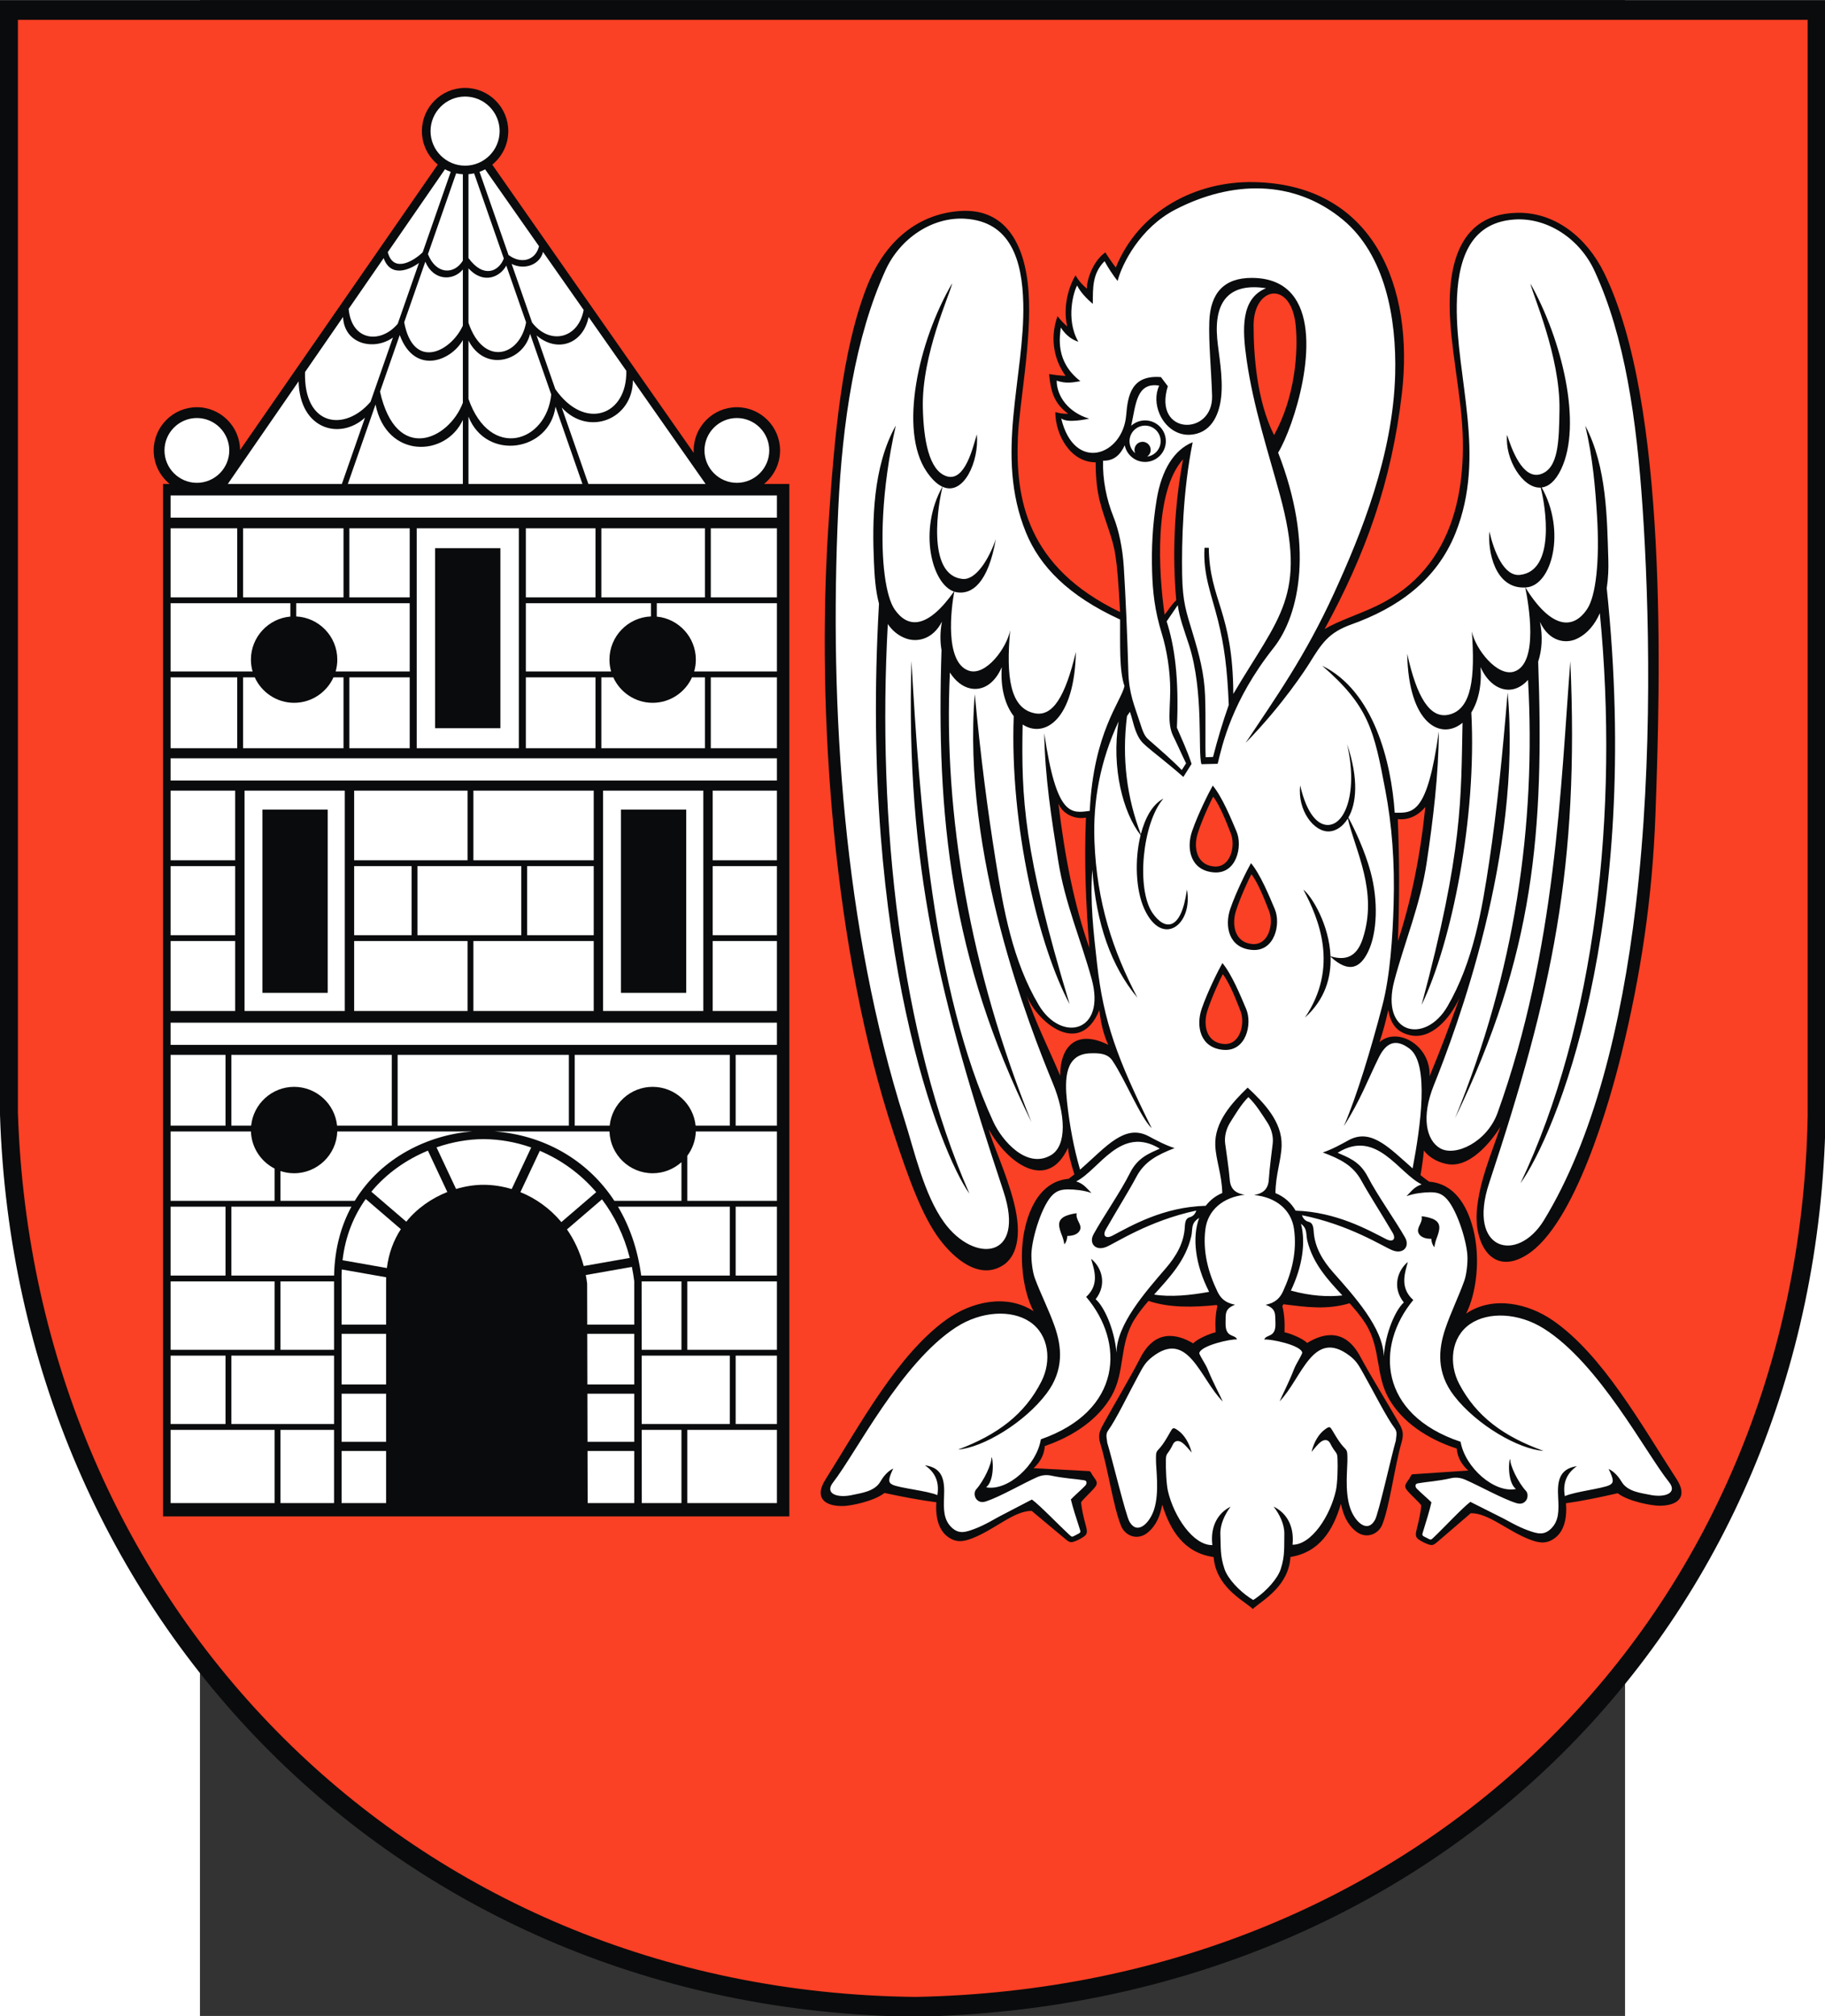 <?xml version="1.0" encoding="UTF-8" standalone="no"?>
<!-- Creator: CorelDRAW -->
<svg
   xmlns:dc="http://purl.org/dc/elements/1.1/"
   xmlns:cc="http://web.resource.org/cc/"
   xmlns:rdf="http://www.w3.org/1999/02/22-rdf-syntax-ns#"
   xmlns:svg="http://www.w3.org/2000/svg"
   xmlns="http://www.w3.org/2000/svg"
   xmlns:sodipodi="http://sodipodi.sourceforge.net/DTD/sodipodi-0.dtd"
   xmlns:inkscape="http://www.inkscape.org/namespaces/inkscape"
   xml:space="preserve"
   width="744"
   height="821.663"
   style="shape-rendering:geometricPrecision; text-rendering:geometricPrecision; image-rendering:optimizeQuality; fill-rule:evenodd; clip-rule:evenodd"
   viewBox="0 0 210 297"
   id="svg2"
   sodipodi:version="0.32"
   inkscape:version="0.45.1"
   sodipodi:docname="POL Czerniejewo COA.svg"
   inkscape:output_extension="org.inkscape.output.svg.inkscape"
   sodipodi:docbase="C:\Users\Mistrz\Desktop"
   version="1.0"><rect x="0" y="0" width="210" height="297" fill="#333333" stroke="none"/><sodipodi:namedview
   inkscape:window-height="480"
   inkscape:window-width="640"
   inkscape:pageshadow="2"
   inkscape:pageopacity="0.0"
   guidetolerance="10.0"
   gridtolerance="10.0"
   objecttolerance="10.0"
   borderopacity="1.0"
   bordercolor="#666666"
   pagecolor="#ffffff"
   id="base" />
 <defs
   id="defs4">
  <style
   type="text/css"
   id="style6">
   
    .fil1 {fill:#FA4025}
    .fil0 {fill:#0A0B0C}
    .fil2 {fill:white}
   
  </style>
 </defs>
 <g
   id="Warstwa_x0020_1"
   transform="matrix(1.281,0,0,1.281,-29.463,-41.669)">
  <g
   id="_71494496">
   <path
   id="_71513376"
   class="fil0"
   d="M -0,32.539 L 210,32.539 L 210,161.179 C 208.897,219.6 164.889,263.351 105.302,264.461 C 45.913,263.814 1.839,218.461 -0.001,160.721 L -0.001,32.539 L -0,32.539 z "
   style="fill:#0a0b0c" />
   <path
   id="_71513304"
   class="fil1"
   d="M 2.059,34.812 L 207.942,34.812 L 207.942,160.93 C 206.86,218.207 163.715,261.099 105.297,262.187 C 47.072,261.553 3.862,217.09 2.059,160.481 L 2.059,34.812 L 2.059,34.812 z "
   style="fill:#fa4025" />
   <g
   id="g13">
    <path
   id="_71513232"
   class="fil0"
   d="M 144.112,217.571 C 144.049,217.508 143.974,217.442 143.889,217.372 C 142.762,216.449 139.862,214.887 139.608,211.601 C 136.215,211.118 134.62,208.553 133.695,205.577 C 133.461,206.822 133.038,207.938 132.035,208.776 C 130.892,209.732 129.438,209.203 128.958,208.012 C 128.052,205.766 127.459,201.436 126.59,198.62 C 126.238,197.478 126.548,196.997 127.004,196.163 C 128.12,194.12 129.986,191.015 131.169,188.707 C 132.84,185.448 135.273,185.855 137.258,187.026 C 137.755,186.482 139.271,185.861 139.84,185.756 C 139.777,184.619 139.825,183.594 140.038,182.733 C 140.012,182.693 139.987,182.653 139.961,182.613 C 137.309,182.886 134.493,182.956 132.117,182.138 C 131.517,182.83 130.953,183.538 130.483,184.3 C 128.713,187.17 129.456,190.236 127.879,193.047 C 126.415,195.655 123.611,197.667 120.189,198.831 C 120.115,199.694 119.807,200.526 118.899,201.382 L 124.885,201.697 C 125.528,201.725 125.354,201.672 125.667,202.177 C 125.994,202.704 126.428,202.99 125.954,203.57 C 125.466,204.167 124.568,204.959 124.363,205.306 C 124.414,206.028 124.652,207.065 124.903,207.975 C 125.102,208.698 125.066,208.959 124.729,209.208 C 124.428,209.43 124.072,209.62 123.754,209.745 C 123.17,209.974 123.055,209.948 122.493,209.478 C 121.171,208.369 120.085,207.479 118.671,206.285 C 116.587,206.3 114.441,208.448 111.793,209.463 C 110.746,209.864 109.897,209.959 108.927,209.19 C 108.133,208.561 107.57,207.311 107.711,205.298 C 105.844,205.06 103.829,204.677 101.749,204.229 C 100.463,205.225 97.788,205.715 97.01,205.73 C 94.749,205.776 93.677,204.71 94.945,202.699 C 98.866,196.482 103.25,188.277 108.941,184.241 C 111.709,182.279 115.729,181.266 118.89,183.325 C 117.7,181.084 117.108,177.05 117.939,173.616 C 118.618,170.81 120.089,168.358 122.93,168.099 C 123.15,167.941 123.371,167.772 123.591,167.594 C 123.153,166.202 122.867,165.074 122.867,164.512 C 120.518,169.635 115.908,166.354 113.736,162.41 C 114.159,164.075 115.73,167.32 116.62,170.775 C 117.681,174.896 116.802,177.126 115.393,178.034 C 112.57,179.855 109.618,177.081 108.121,175.103 C 106.073,172.397 104.508,168.033 102.795,162.842 C 95.904,141.968 93.891,114.58 95.281,93.192 C 95.968,82.629 96.849,72.935 99.668,65.626 C 101.745,60.241 105.583,57.151 110.394,56.799 C 115.548,56.421 117.918,60.42 118.315,66.075 C 118.711,71.73 117.244,78.999 117.09,82.815 C 116.805,89.851 118.062,97.73 128.847,102.922 C 128.474,96.082 128.243,95.615 127.513,93.365 C 126.749,91.009 126.039,89.502 126.038,85.698 C 123.118,85.698 121.397,82.508 121.397,79.924 C 121.927,80.067 122.32,80.132 122.871,80.112 C 121.562,79.121 120.895,78.066 120.685,75.549 C 121.359,75.662 121.986,75.729 122.577,75.759 C 121.024,73.601 120.871,71.025 121.651,68.893 C 122.011,69.352 122.381,69.754 122.768,70.075 C 122.223,67.781 122.977,65.392 123.72,64.198 C 124.127,64.885 124.478,65.259 125.032,65.729 C 124.991,64.806 125.689,62.571 127.151,61.557 C 127.459,62.063 127.969,62.797 128.354,63.294 C 131.015,56.728 137.617,53.331 144.266,53.471 C 158.121,53.761 162.685,65.629 161.261,77.803 C 160.071,87.974 157.083,96.25 152.374,104.876 C 153.965,103.927 156.252,103.214 158.321,102.229 C 167.672,97.777 169.041,87.857 167.972,78.973 C 167.657,76.354 167.235,73.733 166.969,71.206 C 166.316,65 166.796,57.194 174.477,57.003 C 178.861,56.893 182.511,59.824 184.511,63.881 C 191.897,78.857 191.006,110.703 190.426,126.316 C 190.069,135.934 188.731,144.684 186.535,153.668 C 185.204,159.11 181.196,173.382 175.616,176.856 C 171.648,179.326 169.585,175.561 169.882,171.809 C 170.154,168.375 171.581,165.189 172.596,162.117 C 171.974,163.136 169.424,166.842 166.595,166.423 C 165.767,166.3 164.539,165.85 163.795,164.842 C 163.722,165.63 163.592,166.601 163.407,167.676 C 163.738,167.946 164.07,168.201 164.4,168.43 C 167.243,168.65 168.749,171.081 169.467,173.877 C 170.346,177.299 169.81,181.341 168.652,183.599 C 171.783,181.496 175.817,182.452 178.612,184.375 C 184.359,188.331 188.857,196.474 192.865,202.636 C 194.161,204.63 193.103,205.71 190.842,205.696 C 190.064,205.691 187.382,205.239 186.083,204.261 C 184.009,204.738 182,205.149 180.136,205.413 C 180.305,207.424 179.76,208.682 178.975,209.322 C 178.015,210.104 177.165,210.022 176.113,209.635 C 173.451,208.657 171.275,206.539 169.191,206.554 C 167.794,207.767 166.72,208.672 165.414,209.799 C 164.859,210.278 164.744,210.305 164.157,210.084 C 163.838,209.964 163.478,209.778 163.174,209.56 C 162.834,209.316 162.795,209.056 162.984,208.33 C 163.221,207.416 163.445,206.376 163.486,205.654 C 163.276,205.31 162.367,204.53 161.871,203.94 C 161.389,203.367 161.819,203.075 162.138,202.544 C 162.445,202.034 162.271,202.089 162.914,202.053 L 168.895,201.653 C 167.975,200.811 167.655,199.983 167.57,199.121 C 164.131,198.004 161.299,196.032 159.799,193.445 C 158.183,190.657 158.884,187.58 157.073,184.736 C 156.549,183.912 155.915,183.155 155.245,182.412 C 152.615,183.195 150.239,182.85 147.64,182.523 C 147.597,182.594 147.554,182.664 147.51,182.735 C 147.737,183.592 147.804,184.616 147.76,185.754 C 148.331,185.849 149.857,186.443 150.364,186.979 C 152.329,185.773 154.754,185.324 156.481,188.553 C 157.704,190.84 159.624,193.912 160.776,195.935 C 161.246,196.761 161.565,197.236 161.233,198.384 C 160.413,201.215 159.896,205.555 159.029,207.816 C 158.569,209.015 157.125,209.571 155.965,208.635 C 154.948,207.813 154.506,206.705 154.25,205.464 C 153.377,208.457 151.827,211.048 148.443,211.59 C 148.247,214.881 145.375,216.492 144.264,217.435 C 144.209,217.482 144.158,217.527 144.112,217.571 L 144.112,217.571 z "
   style="fill:#0a0b0c" />
    <path
   id="_71513160"
   class="fil2"
   d="M 128.848,103.78 C 122.876,101.035 119.618,97.677 118.018,93.766 C 114.374,84.858 117.9,75.821 117.71,67.433 C 117.597,62.434 116.239,58.005 111.018,57.684 C 107.228,57.452 103.528,59.949 101.862,63.607 C 98.386,71.234 96.896,81.002 96.423,91.161 C 95.357,114.09 97.065,139.325 104.041,161.302 C 105.187,164.912 106.286,169.917 108.609,173.12 C 112.047,177.858 118.034,177.382 115.432,169.539 C 108.174,147.665 104.172,132.105 104.846,108.538 C 105.782,124.816 107.257,146.286 114.25,161.514 C 115.259,163.712 118.092,166.999 120.876,165.391 C 122.787,164.286 122.553,160.602 121.127,157.149 C 118.484,150.752 110.617,130.829 112.133,112.358 C 112.79,119.506 113.598,125.625 114.522,131.419 C 115.423,137.068 116.459,142.995 119.484,148.105 C 122.064,152.464 127.275,151.298 125.571,145.097 C 124.332,140.588 122.507,136.419 121.735,131.568 C 120.962,126.712 120.188,121.797 120.123,116.851 C 121.543,126.573 123.262,126.051 125.358,125.783 C 125.79,116.744 128.975,113.2 129.352,111.43 C 128.731,109.636 128.865,106.582 128.848,103.78 L 128.848,103.78 z M 133.41,164.628 C 128.899,161.884 126.425,167.095 123.799,168.396 C 124.667,168.679 124.972,169.154 125.554,169.727 C 124.679,169.417 123.616,169.317 122.877,169.317 C 122.039,169.318 121.584,169.493 121.127,169.911 C 119.888,171.049 118.739,174.777 118.649,176.643 C 118.609,177.479 118.774,178.824 119.052,179.564 C 119.745,181.414 120.654,183.18 121.308,185.033 C 122.142,187.396 122.421,190.075 120.404,192.766 C 117.864,196.154 113.062,199.014 110.216,199.237 C 114.745,197.534 117.883,195.192 119.803,191.392 C 120.972,189.08 120.697,186.039 118.458,184.539 C 116.34,183.12 112.858,183.309 109.976,185.176 C 103.653,189.271 98.46,199.647 95.833,203.014 C 94.805,204.332 96.349,204.855 98.104,204.449 C 98.958,204.251 100.586,204.087 101.254,202.952 C 101.532,202.478 102.004,201.786 102.751,201.419 C 102.129,202.728 102.177,203.04 102.687,203.287 C 103.478,203.669 106.726,203.984 107.827,204.477 C 108.088,202.905 107.522,201.812 106.392,201.048 C 108.52,201.333 108.67,202.879 108.599,204.602 C 108.536,206.149 108.541,207.315 109.47,208.197 C 110.316,209.001 111.087,208.745 112.131,208.351 C 113.324,207.901 114.487,207.177 114.92,206.952 L 118.702,204.984 C 119.594,205.619 121.919,208.041 122.918,208.954 C 123.325,209.326 123.267,209.333 123.756,209.07 C 124.318,208.769 124.36,208.834 124.183,208.292 C 123.852,207.279 123.372,205.794 123.184,204.976 C 123.512,204.62 124.358,203.888 124.836,203.391 C 124.971,203.25 125.005,203.103 124.975,202.964 C 124.953,202.867 124.904,202.803 124.678,202.764 C 123.68,202.595 122.511,202.573 120.889,202.23 C 120.358,202.118 119.821,202.175 119.245,202.435 C 117.658,203.149 114.999,204.685 113.418,205.2 C 112.806,205.399 112.494,205.15 112.319,204.943 C 112.103,204.688 111.996,204.14 112.313,203.79 C 113.151,202.863 114.115,200.85 114.04,200.143 C 114.227,200.072 114.465,202.749 113.443,203.579 C 115.916,204.047 119.248,201.054 119.733,198.058 C 129.113,194.778 129.395,186.9 124.946,181.68 C 126.549,180.212 125.834,178.482 125.513,177.302 C 126.608,178.15 127.455,180.123 126.037,181.947 C 126.967,182.758 128.175,185.261 128.434,188.108 C 128.446,184.864 131.738,181.139 134.113,178.378 C 135.293,177.006 136.2,175.479 136.292,173.628 C 136.327,172.929 136.46,172.621 136.894,172.506 C 137.2,172.424 137.49,172.167 137.612,171.751 C 132.124,172.929 128.337,175.49 127.257,175.932 C 126.005,176.445 125.232,175.503 125.788,174.488 C 126.912,172.44 128.892,169.617 129.992,167.416 C 130.902,165.594 132.314,165.144 133.41,164.628 L 133.41,164.628 z M 153.872,165.106 C 158.345,162.299 160.891,167.475 163.536,168.74 C 162.671,169.034 162.373,169.513 161.799,170.095 C 162.67,169.773 163.732,169.657 164.47,169.648 C 165.308,169.637 165.766,169.805 166.228,170.217 C 167.483,171.338 168.684,175.049 168.8,176.914 C 168.852,177.749 168.706,179.096 168.438,179.84 C 167.771,181.699 166.886,183.478 166.258,185.34 C 165.458,187.714 165.216,190.397 167.271,193.059 C 169.858,196.412 174.699,199.205 177.548,199.388 C 172.996,197.748 169.825,195.451 167.852,191.678 C 166.651,189.382 166.883,186.337 169.101,184.806 C 171.2,183.358 174.684,183.498 177.592,185.325 C 183.971,189.331 189.309,199.634 191.982,202.964 C 193.028,204.267 191.492,204.812 189.732,204.43 C 188.875,204.244 187.244,204.103 186.561,202.977 C 186.276,202.507 185.795,201.822 185.042,201.465 C 185.683,202.765 185.639,203.078 185.132,203.332 C 184.347,203.726 181.103,204.085 180.01,204.594 C 179.727,203.026 180.277,201.925 181.397,201.145 C 179.273,201.46 179.144,203.008 179.239,204.729 C 179.324,206.275 179.336,207.441 178.419,208.337 C 177.584,209.152 176.81,208.907 175.76,208.528 C 174.561,208.095 173.388,207.387 172.951,207.168 L 169.143,205.253 C 168.26,205.9 165.969,208.355 164.982,209.281 C 164.581,209.659 164.639,209.665 164.146,209.409 C 163.58,209.116 163.539,209.181 163.709,208.637 C 164.026,207.619 164.484,206.128 164.661,205.308 C 164.328,204.956 163.472,204.236 162.988,203.746 C 162.85,203.607 162.814,203.46 162.842,203.321 C 162.863,203.223 162.911,203.158 163.136,203.117 C 164.132,202.934 165.301,202.895 166.917,202.53 C 167.446,202.41 167.984,202.459 168.565,202.711 C 170.161,203.404 172.842,204.902 174.429,205.395 C 175.044,205.586 175.352,205.332 175.525,205.122 C 175.738,204.865 175.836,204.315 175.515,203.969 C 174.663,203.055 173.671,201.055 173.737,200.347 C 173.549,200.278 173.348,202.959 174.381,203.774 C 171.915,204.277 168.542,201.331 168.015,198.342 C 158.59,195.193 158.199,187.32 162.574,182.038 C 160.951,180.592 161.642,178.853 161.946,177.668 C 160.863,178.532 160.044,180.516 161.487,182.32 C 160.568,183.144 159.395,185.664 159.176,188.514 C 159.119,185.27 155.776,181.592 153.362,178.865 C 152.162,177.509 151.235,175.995 151.116,174.145 C 151.071,173.447 150.934,173.14 150.5,173.031 C 150.192,172.954 149.898,172.701 149.771,172.287 C 155.274,173.388 159.097,175.896 160.183,176.323 C 161.442,176.819 162.202,175.865 161.631,174.858 C 160.48,172.826 158.46,170.031 157.329,167.846 C 156.394,166.037 154.976,165.607 153.872,165.106 L 153.872,165.106 z M 143.603,158.704 C 142.776,159.531 142.112,160.66 141.492,161.65 C 141.069,162.325 140.828,163.226 140.932,164.024 C 141.029,164.77 141.355,166.892 141.465,168.234 C 141.56,169.399 142.291,169.796 143.177,169.936 C 140.682,170.219 138.932,171.696 138.657,173.919 C 138.343,176.46 138.977,178.866 140.056,181.089 C 140.602,182.214 141.401,182.433 142.079,182.583 C 140.84,183.045 141.006,183.681 140.981,184.668 C 140.935,186.463 142.072,185.916 142.299,186.578 C 141.693,186.477 138.008,187.284 137.956,188.186 C 138.226,188.812 138.678,189.398 138.948,190.063 C 139.591,191.64 140.363,193.031 140.657,193.71 C 138.038,191.09 136.678,185.311 132.5,188.621 C 131.713,189.244 131.456,189.788 130.964,190.692 C 129.822,192.787 128.417,195.744 127.451,197.077 C 127.126,197.526 127.361,198.093 127.361,198.424 C 127.871,200.041 129.498,206.804 129.929,207.539 C 130.869,209.141 132.274,207.628 132.751,206.149 C 133.405,204.121 132.951,201.432 132.974,200.295 C 132.984,199.78 132.94,199.559 133.256,199.235 C 133.847,198.625 134.361,197.666 134.576,197.29 C 134.908,196.71 134.933,196.614 135.552,197.065 C 136.2,197.537 136.789,198.422 137.088,199.592 C 136.732,199.165 136.292,198.655 136,198.449 C 135.571,198.148 135.143,198.173 134.913,198.665 C 134.748,199.019 134.547,199.353 134.321,199.649 C 134.132,199.895 134.126,200.082 134.115,200.447 C 134.089,201.381 134.165,203.22 134.357,204.036 C 135.038,206.937 137.259,210.268 139.46,210.224 C 139.194,207.995 140.167,206.499 141.556,205.809 C 140.91,206.67 140.335,207.851 140.382,208.99 C 140.444,210.463 140.336,211.45 140.865,212.99 C 141.251,214.116 142.548,215.467 143.746,216.275 C 143.886,216.37 144.025,216.457 144.161,216.536 C 144.274,216.465 144.39,216.389 144.507,216.307 C 145.69,215.477 146.962,214.105 147.328,212.973 C 147.83,211.424 147.705,210.439 147.741,208.965 C 147.768,207.825 147.173,206.655 146.512,205.805 C 147.913,206.47 148.912,207.95 148.685,210.183 C 150.886,210.189 153.048,206.82 153.679,203.907 C 153.857,203.088 153.9,201.248 153.858,200.314 C 153.841,199.949 153.832,199.763 153.638,199.519 C 153.407,199.228 153.201,198.897 153.029,198.547 C 152.791,198.059 152.362,198.041 151.939,198.349 C 151.65,198.56 151.22,199.078 150.871,199.511 C 151.149,198.336 151.723,197.441 152.363,196.958 C 152.974,196.496 153.001,196.591 153.342,197.166 C 153.564,197.538 154.094,198.488 154.697,199.087 C 155.018,199.406 154.977,199.627 154.996,200.143 C 155.039,201.279 154.633,203.976 155.322,205.991 C 155.824,207.462 157.256,208.95 158.167,207.332 C 158.586,206.59 160.095,199.799 160.576,198.174 C 160.57,197.843 160.795,197.271 160.462,196.828 C 159.474,195.513 158.017,192.581 156.839,190.506 C 156.331,189.61 156.064,189.071 155.267,188.461 C 151.032,185.225 149.773,191.027 147.199,193.692 C 147.482,193.008 148.23,191.604 148.844,190.016 C 149.104,189.346 149.545,188.753 149.804,188.122 C 149.736,187.222 146.038,186.479 145.433,186.59 C 145.649,185.924 146.795,186.451 146.718,184.658 C 146.675,183.671 146.831,183.032 145.583,182.593 C 146.259,182.43 147.054,182.198 147.581,181.063 C 148.621,178.821 149.213,176.405 148.854,173.869 C 148.541,171.651 146.765,170.206 144.265,169.966 C 145.149,169.81 145.873,169.4 145.948,168.234 C 146.034,166.891 146.323,164.764 146.407,164.015 C 146.496,163.216 146.24,162.319 145.806,161.652 C 145.155,160.653 144.47,159.528 143.603,158.704 L 143.603,158.704 z M 126.894,85.511 C 128.173,85.541 128.881,84.807 129.381,83.74 C 129.602,84.83 130.569,85.655 131.722,85.655 C 133.038,85.655 134.11,84.582 134.11,83.267 C 134.11,81.951 133.038,80.879 131.722,80.879 C 131.107,80.879 130.546,81.113 130.121,81.497 C 130.672,79.071 130.697,76.461 133.346,76.877 C 132.864,77.918 132.955,79.101 133.371,80.096 C 133.971,81.53 135.319,82.643 136.955,82.525 C 139.139,82.366 140.213,80.536 140.47,78.21 C 140.726,75.885 140.173,73.221 140.02,71.487 C 139.636,67.14 141.435,65.034 145.638,65.675 C 142.718,66.871 142.893,70.38 143.407,73.941 C 144.185,79.346 145.874,84.457 147.23,89.435 C 150.4,101.07 147.158,103.367 141.871,112.335 C 141.82,102.803 139.145,101.638 139.051,95.53 L 138.556,95.53 C 138.379,98.633 139.358,100.879 140.1,103.852 C 140.819,106.732 141.173,109.302 141.348,113.599 C 140.647,115.594 140.048,117.59 139.539,119.585 L 138.693,119.618 C 138.618,118.249 138.722,115.227 138.624,112.542 C 138.53,109.952 137.937,107.798 137.197,105.342 C 136.458,102.891 136.041,101.798 135.986,98.637 C 135.922,94.937 136.064,88.987 137.196,83.389 C 135.095,84.241 133.635,86.501 133.058,89.962 C 132.56,92.951 132.451,95.727 132.529,98.246 C 132.602,100.612 132.819,102.722 133.66,105.447 C 134.202,107.2 134.614,109.633 134.614,111.908 C 134.614,113.067 134.464,114.778 134.557,115.654 C 134.666,116.677 134.884,117.037 135.236,117.755 C 135.547,118.388 135.967,119.372 136.438,120.314 L 135.942,121.089 C 134.809,119.92 133.442,118.751 132.114,117.583 C 131.66,117.183 131.477,116.713 131.133,115.638 C 130.502,113.67 129.864,112.356 129.792,109.704 C 129.686,105.815 129.478,100.984 129.273,97.743 C 129.139,95.623 128.725,93.549 128.065,91.912 C 127.304,90.026 126.813,87.684 126.894,85.511 L 126.894,85.511 z M 131.722,81.476 C 132.709,81.476 133.513,82.28 133.513,83.267 C 133.513,84.175 132.832,84.928 131.954,85.043 C 132.202,84.875 132.366,84.591 132.366,84.27 C 132.366,83.757 131.947,83.338 131.434,83.338 C 130.921,83.338 130.502,83.757 130.502,84.27 C 130.502,84.404 130.531,84.531 130.582,84.646 C 130.185,84.317 129.931,83.82 129.931,83.267 C 129.931,82.28 130.736,81.476 131.722,81.476 L 131.722,81.476 z M 167.443,93.805 C 171.009,84.865 167.46,75.971 167.577,67.582 C 167.647,62.582 168.966,58.141 174.183,57.775 C 177.972,57.509 181.693,59.974 183.391,63.617 C 186.933,71.215 188.271,80.864 188.958,91.011 C 189.694,101.887 190.178,119.747 188.176,136.627 C 186.523,150.564 183.263,163.593 177.6,172.868 C 174.549,177.864 168.708,176.414 171.307,168.57 C 178.575,146.633 181.679,132.133 180.641,108.573 C 179.539,122.658 179.016,141.749 172.274,160.501 C 171.063,163.867 167.402,165.6 165.657,164.585 C 164.08,163.667 163.457,161.013 164.944,157.324 C 167.529,150.905 175.105,130.637 173.427,112.179 C 172.833,119.333 172.196,125.736 171.323,131.538 C 170.472,137.194 169.488,143.13 166.507,148.266 C 163.965,152.648 158.744,151.528 160.394,145.311 C 161.594,140.792 163.382,136.607 164.112,131.75 C 164.843,126.887 165.49,121.6 165.511,116.655 C 164.177,126.242 162.537,126.017 160.439,125.996 C 160.041,120.087 157.995,111.975 152.096,109.094 C 157.495,113.772 158.06,116.536 159.365,123.441 C 160.111,127.384 160.456,131.607 160.311,136.567 C 160.202,140.305 159.911,144.748 159.022,148.154 C 157.693,153.248 156.066,158.621 154.587,162.044 C 156.505,159.033 157.353,156.683 158.613,154.134 C 159.579,152.179 160.75,152.094 162.137,153.126 C 164.447,154.845 163.405,162.12 162.497,166.901 C 161.236,165.795 160.007,164.611 158.917,163.949 C 157.832,163.29 156.596,162.847 155.101,163.678 C 154.413,164.06 153.182,164.743 152.166,165.069 C 154.206,165.831 155.651,166.575 156.599,168.3 C 157.485,169.912 158.803,171.936 160.19,174.29 C 160.637,175.049 160.219,175.428 159.447,175.034 C 157.35,173.964 153.737,171.918 149.041,171.762 C 148.509,170.853 147.733,170.154 146.72,169.745 C 146.728,167.647 147.384,165.957 147.428,164.271 C 147.498,161.529 145.39,159.352 143.52,157.61 C 141.72,159.355 139.681,161.564 139.798,164.271 C 139.871,165.956 140.557,167.634 140.602,169.732 C 139.821,170.062 139.186,170.565 138.7,171.203 C 133.826,171.329 130.111,173.505 127.975,174.633 C 127.208,175.037 126.785,174.665 127.222,173.899 C 128.576,171.526 129.866,169.484 130.728,167.86 C 131.652,166.122 133.087,165.357 135.116,164.567 C 134.095,164.256 132.855,163.59 132.162,163.217 C 130.655,162.407 129.426,162.868 128.35,163.542 C 127.105,164.321 125.686,165.797 124.243,167.048 C 123.515,164.542 123.025,161.881 122.741,159.234 C 122.462,156.628 122.497,153.765 125.398,153.667 C 126.346,153.635 127.382,153.639 127.965,154.507 C 129.442,156.702 131.179,161.032 132.484,162.28 C 128.535,154.343 126.939,150.006 126.194,143.336 C 125.795,139.768 125.37,136.138 125.654,132.564 C 126.094,138.755 127.822,143.658 130.84,147.271 C 128.022,141.872 126.159,136.323 125.895,129.237 C 125.724,124.639 126.552,120.056 128.677,115.494 C 127.821,120.859 129.207,126.03 131.206,128.572 C 130.5,131.401 130.642,134.912 131.645,137.087 C 133.714,141.573 137.271,138.851 136.535,134.824 C 135.876,139.714 133.95,139.526 132.581,137.534 C 130.683,134.772 131.41,127.159 133.827,124.377 C 132.584,125.021 131.718,126.589 131.232,128.473 C 129.656,124.329 129.024,119.837 129.64,114.886 C 129.753,114.721 129.866,114.557 129.979,114.392 C 130.194,114.993 130.433,116.04 130.614,116.506 C 131.011,117.533 131.292,117.845 131.877,118.357 C 132.752,119.121 134.273,120.253 136.125,121.882 L 137.069,120.382 C 136.642,119.019 135.812,117.221 135.381,116.216 C 135.648,110.515 135.109,106.802 134.203,103.993 L 135.481,102.123 C 135.665,103.555 136.238,105.048 136.768,106.682 C 138.516,112.061 137.762,119.061 138.208,120.417 L 140.072,120.371 C 140.596,118.23 141.675,113.141 146.501,107.044 C 149.545,103.197 151.159,95.18 147.028,84.586 C 148.821,81.645 152.127,71.425 148.948,66.797 C 147.978,65.385 146.403,64.493 143.998,64.488 C 140.806,64.482 139.224,66.224 139.109,69.531 C 139.023,71.992 139.329,74.879 139.43,78.027 C 139.581,82.725 132.588,82.617 134.338,76.948 L 133.547,75.898 C 130.173,75.626 129.734,77.971 129.552,80.246 C 129.174,84.969 123.569,86.908 122.074,80.65 C 122.81,81.226 124.938,80.737 125.292,80.677 C 122.929,79.974 121.554,78.123 121.552,76.297 C 122.655,76.713 123.621,76.469 124.281,76.365 C 121.329,74.08 121.926,71.206 122.023,70.198 C 122.713,71.255 123.469,71.638 124.045,71.834 C 122.524,69.189 123.556,65.917 123.91,65.364 C 124.244,66.094 125.091,66.977 125.713,67.47 C 125.713,65.634 125.653,63.975 127.061,62.567 C 127.476,63.326 127.965,64.085 128.559,64.843 C 129.071,62.855 131.177,58.713 135.194,56.633 C 141.609,53.312 148.763,53.089 154.455,57.78 C 159.32,61.79 160.663,69.081 160.491,75.567 C 160.243,84.866 156.605,93.879 153.442,100.786 C 150.142,107.993 146.813,112.665 143.285,117.966 C 147.618,113.54 150.278,109.354 150.605,108.839 C 152.056,106.492 152.825,105.284 155.464,104.338 C 160.734,102.449 165.239,99.327 167.443,93.805 L 167.443,93.805 z M 154.418,181.512 C 152.784,181.692 150.747,181.58 148.493,180.954 C 149.839,178.148 150.208,175.397 149.657,173.277 C 150.427,173.841 150.199,174.475 150.39,175.243 C 151.042,177.871 152.745,179.711 154.418,181.512 z M 139.09,181.1 C 136.976,181.491 134.609,181.725 132.761,181.41 C 134.51,179.464 136.377,177.53 137.034,174.715 C 137.221,173.914 136.957,173.264 137.835,172.671 C 137.872,172.646 137.908,172.621 137.944,172.595 C 137.116,174.834 137.476,177.947 139.09,181.1 L 139.09,181.1 z "
   style="fill:#ffffff" />
    <path
   id="_71494832"
   class="fil0"
   d="M 176.05,65.145 C 179.667,71.565 182.058,81.307 179.577,86.5 C 178.92,87.875 178.134,88.495 177.345,88.594 C 180.155,93.57 178.546,99.828 175.588,100.084 C 175.546,100.087 175.505,100.089 175.464,100.092 C 178.378,104.779 180.914,105.053 182.574,102.574 C 183.56,101.103 184.04,97.164 183.707,91.795 C 183.516,88.724 183.231,85.186 182.36,81.487 C 184.863,86.242 184.861,92.281 185.01,96.935 C 185.042,97.903 185.001,99.036 184.827,100.177 C 188.915,139.163 178.886,163.057 174.906,168.613 C 183.548,150.376 186.256,125.901 184.033,103.048 C 183.477,104.316 182.637,105.392 181.398,105.988 C 180.125,106.6 178.201,106.343 177.147,104.053 C 177.491,105.75 177.366,107.332 176.941,108.622 C 177.635,128.068 176.501,142.344 167.369,161.147 C 174.284,144.322 176.705,127.309 175.773,110.721 C 175.271,111.281 174.683,111.657 174.058,111.794 C 172.749,112.081 171.22,111.283 170.311,109.248 C 170.475,111.437 170.021,113.226 169.251,114.47 C 169.886,126.513 167.006,140.924 163.53,148.102 C 168.328,130.24 168.053,124.29 168.24,115.654 C 165.78,117.694 162.022,115.851 161.875,107.713 C 162.988,112.792 164.525,115.224 166.677,114.717 C 169.331,114.091 169.685,110.369 169.312,105.147 C 169.708,107.164 172.255,110.431 174.208,109.755 C 177.046,108.772 175.825,101.911 175.455,100.092 C 171.939,100.285 171.129,95.861 171.329,93.67 C 171.853,95.903 172.975,98.853 174.851,98.644 C 178.966,98.185 177.799,90.757 177.228,88.605 C 175.145,88.729 173.086,85.288 173.363,82.54 C 173.825,83.996 175.119,87.755 177.245,87.053 C 179.284,86.379 179.337,83.264 179.392,79.659 C 179.487,73.485 176.259,66.291 176.05,65.145 L 176.05,65.145 z M 163.531,172.405 C 163.82,172.433 164.298,172.51 164.732,172.675 C 165.909,173.121 165.606,174.01 165.255,174.958 C 165.152,175.233 165.061,175.526 165.002,175.957 C 164.786,175.744 164.654,175.339 164.651,175.002 C 163.78,175.008 163.336,174.696 163.177,174.334 C 162.895,173.689 163.701,173.176 163.531,172.405 L 163.531,172.405 z M 139.508,122.877 C 139.079,123.616 137.782,126.209 137.124,128.131 C 136.437,130.136 136.945,132.659 139.651,132.86 C 142.243,133.053 142.963,129.87 142.245,128.168 C 141.627,126.705 140.589,124.172 139.508,122.877 L 139.508,122.877 z M 143.907,131.795 C 143.478,132.533 142.182,135.126 141.523,137.048 C 140.837,139.054 141.344,141.577 144.051,141.778 C 146.643,141.971 147.362,138.788 146.644,137.086 C 146.027,135.623 144.988,133.09 143.907,131.795 L 143.907,131.795 z M 140.618,143.288 C 140.189,144.027 138.892,146.62 138.234,148.542 C 137.547,150.548 138.055,153.07 140.761,153.272 C 143.353,153.464 144.073,150.282 143.354,148.579 C 142.737,147.117 141.699,144.584 140.618,143.288 z M 123.854,172.061 C 123.565,172.093 123.088,172.177 122.656,172.348 C 121.486,172.81 121.801,173.695 122.166,174.638 C 122.272,174.911 122.367,175.204 122.432,175.633 C 122.645,175.418 122.772,175.01 122.769,174.673 C 123.641,174.667 124.081,174.349 124.234,173.985 C 124.507,173.336 123.694,172.834 123.854,172.061 L 123.854,172.061 z M 149.93,134.843 C 150.927,135.632 152.905,138.89 153.052,142.507 C 155.204,143.169 156.214,142.145 156.76,140.485 C 158.538,135.069 155.933,130.454 155.042,126.663 C 154.466,127.604 153.681,128.09 152.956,128.145 C 151.142,128.284 149.226,125.696 149.566,122.861 C 150.315,126.127 151.564,127.38 152.695,127.406 C 154.813,127.454 156.211,123.436 154.952,118.094 C 156.345,122.187 156.014,124.97 155.108,126.552 C 155.897,128.014 157.017,130.445 157.647,132.746 C 158.557,136.071 158.446,139.798 157.366,142.003 C 156.504,143.764 155.231,144.563 153.054,142.553 C 153.141,144.938 152.429,147.474 150.111,149.558 C 154.031,143.76 151.738,138.238 149.93,134.843 L 149.93,134.843 z M 116.612,114.888 C 116.14,127.558 119.503,141.399 123.037,148.006 C 117.725,130.427 117.473,124.311 117.636,115.852 C 120.11,117.466 123.606,115.375 123.761,107.513 C 122.538,112.655 121.1,114.973 119.021,114.559 C 116.171,113.991 115.722,110.315 116.2,105.013 C 115.822,107.033 113.405,110.321 111.446,109.662 C 108.627,108.714 109.415,102.462 109.772,100.573 C 109.863,100.603 109.955,100.626 110.048,100.642 C 111.816,100.941 113.671,99.562 114.55,94.541 C 113.741,96.88 112.247,99.249 110.751,99.112 C 106.435,98.716 107.999,90.096 108.426,88.512 C 110.852,89.6 112.648,85.589 112.371,82.478 C 111.921,83.938 111.019,87.983 108.888,87.299 C 106.843,86.643 106.244,83.058 106.157,79.454 C 106.008,73.28 109.334,66.255 109.532,65.107 C 105.623,71.795 103.375,82.047 106.59,86.766 C 107.218,87.687 107.83,88.239 108.407,88.504 C 105.61,93.518 107.187,99.688 109.74,100.562 C 106.679,104.875 104.436,104.809 102.917,102.623 C 101.907,101.169 101.302,97.126 101.589,91.754 C 101.753,88.681 102.209,85.173 103.048,81.467 C 100.364,86.245 100.328,92.588 100.535,97.24 C 100.597,98.638 100.693,100.381 101.113,101.96 C 98.831,141.425 108.176,165.211 111.517,169.806 C 103.568,151.772 100.88,126.925 102.127,104.299 C 102.636,105.043 103.314,105.632 104.224,105.959 C 105.461,106.403 107.271,106.118 108.357,104.021 C 108.131,105.187 108.134,106.293 108.306,107.286 C 107.69,126.373 109.35,142.733 118.655,161.583 C 111.622,144.158 108.489,126.246 109.269,109.87 C 109.893,110.855 110.728,111.514 111.614,111.7 C 112.925,111.976 114.348,111.3 115.238,109.257 C 115.061,111.717 115.66,113.66 116.612,114.888 L 116.612,114.888 z "
   style="fill:#0a0b0c" />
    <path
   id="_71494760"
   class="fil1"
   d="M 146.556,82.565 C 144.58,78.632 144.203,73.389 144.203,69.95 C 144.203,65.459 148.511,64.689 149.045,69.926 C 149.353,72.954 148.987,78.212 146.556,82.565 L 146.556,82.565 z M 139.553,124.148 C 139.233,124.743 138.266,126.829 137.775,128.376 C 137.263,129.99 137.642,132.019 139.66,132.181 C 141.592,132.337 142.129,129.776 141.593,128.406 C 141.133,127.229 140.359,125.191 139.553,124.148 z M 143.952,133.066 C 143.632,133.661 142.666,135.747 142.175,137.293 C 141.663,138.907 142.041,140.937 144.059,141.099 C 145.992,141.254 146.528,138.693 145.993,137.323 C 145.532,136.146 144.758,134.108 143.952,133.066 L 143.952,133.066 z M 140.662,144.56 C 140.343,145.154 139.376,147.241 138.885,148.787 C 138.373,150.401 138.752,152.431 140.769,152.593 C 142.702,152.748 143.238,150.187 142.703,148.817 C 142.243,147.64 141.469,145.602 140.662,144.56 z M 118.077,146.967 C 119.104,150.123 120.675,153.179 121.956,156.243 C 121.956,152.706 123.954,150.924 127.491,152.693 C 126.919,151.469 126.623,150.112 126.461,148.708 C 124.153,154.287 119.161,149.91 118.077,146.967 z M 159.697,148.68 C 159.425,149.915 159.107,151.15 158.686,152.385 C 160.729,150.568 164.625,152.752 164.441,156.314 C 165.681,153.355 166.804,150.338 167.894,147.304 C 166.797,149.653 164.633,152.192 162.119,151.563 C 160.897,151.257 160,150.53 159.697,148.68 L 159.697,148.68 z M 160.792,126.728 C 160.991,131.456 160.984,136.132 160.805,140.765 C 162.329,136.141 163.381,130.996 163.96,125.333 C 163.286,126.175 162.139,126.897 160.792,126.728 L 160.792,126.728 z M 121.751,124.927 C 122.486,131.094 123.599,136.745 125.321,141.566 C 124.897,136.564 124.713,131.562 124.917,126.56 C 123.631,126.811 122.189,126.106 121.751,124.927 z M 136.092,85.343 C 132.703,89.157 133.281,98.371 133.966,103.222 C 134.565,102.474 134.633,102.227 135.306,101.553 C 134.864,96.551 135.022,91.054 136.092,85.343 L 136.092,85.343 z "
   style="fill:#fa4025" />
   </g>
   <g
   id="g19">
    <path
   id="_71494664"
   class="fil0"
   d="M 53.5,42.639 C 56.237,42.639 58.469,44.871 58.469,47.607 C 58.469,49.161 57.748,50.552 56.625,51.465 L 79.804,84.621 C 79.798,84.525 79.795,84.428 79.795,84.331 C 79.795,81.594 82.027,79.362 84.764,79.362 C 87.501,79.362 89.733,81.594 89.733,84.331 C 89.733,85.884 89.013,87.275 87.89,88.187 L 90.8,88.187 L 90.8,206.922 L 18.755,206.922 L 18.755,88.187 L 19.52,88.187 C 18.398,87.275 17.678,85.884 17.678,84.331 C 17.678,81.594 19.91,79.362 22.647,79.362 C 25.368,79.362 27.59,81.569 27.615,84.285 L 50.36,51.452 C 49.245,50.539 48.532,49.154 48.532,47.607 C 48.532,44.871 50.764,42.639 53.5,42.639 L 53.5,42.639 z "
   style="fill:#0a0b0c" />
    <path
   id="_71494592"
   class="fil2"
   d="M 19.625,93.287 L 27.286,93.287 L 27.286,101.232 L 19.625,101.232 L 19.625,93.287 z M 26.204,88.187 L 34.349,76.389 C 34.478,81.956 39.129,83.166 41.986,80.562 L 39.326,88.187 L 26.204,88.187 z M 35.088,75.318 L 39.46,68.985 C 39.609,72.162 43.071,72.885 45.201,71.345 L 42.623,78.736 C 39.675,82.201 34.92,81.6 35.088,75.318 z M 40.104,68.052 L 40.694,67.197 L 44.133,62.216 C 44.948,64.512 47.146,63.543 48.193,62.768 L 45.754,69.76 C 43.844,72.058 40.461,71.831 40.104,68.052 L 40.104,68.052 z M 44.608,61.527 L 51.184,52.001 C 51.397,52.113 51.618,52.211 51.847,52.292 L 48.62,61.544 C 48.615,61.549 48.61,61.554 48.605,61.559 C 47.664,62.481 45.336,63.947 44.648,61.669 C 44.634,61.623 44.621,61.576 44.608,61.527 z M 52.469,52.468 C 52.72,52.522 52.979,52.556 53.243,52.569 L 53.243,62.504 C 52.233,64.151 50.152,64.104 49.228,61.758 L 52.469,52.468 z M 53.243,63.518 L 53.243,69.979 C 51.841,73.027 47.54,75.158 46.495,69.593 L 48.924,62.63 C 49.877,64.87 52.155,64.844 53.243,63.518 L 53.243,63.518 z M 53.243,71.637 L 53.243,78.851 C 51.648,83.094 45.581,85.906 43.714,77.566 L 45.982,71.062 C 47.692,75.697 51.882,74.069 53.243,71.637 L 53.243,71.637 z M 53.243,80.819 L 53.243,88.187 L 40.009,88.187 L 43.197,79.048 C 44.468,85.325 51.276,85.116 53.243,80.819 z M 53.888,52.561 C 54.109,52.544 54.327,52.512 54.539,52.467 L 57.955,62.259 C 57.388,63.737 55.641,64.6 53.888,62.207 L 53.888,52.561 L 53.888,52.561 z M 58.237,63.068 L 60.517,69.604 C 59.8,73.569 55.587,74.691 53.888,69.65 L 53.888,63.387 C 55.685,65.34 57.598,64.299 58.237,63.068 L 58.237,63.068 z M 60.976,70.92 L 63.41,77.898 C 62.864,83.411 56.38,85.528 53.888,78.402 L 53.888,71.691 C 55.776,75.377 60.223,74.087 60.976,70.92 z M 63.899,79.3 L 66.999,88.187 L 53.888,88.187 L 53.888,80.442 C 55.935,85.6 63.213,84.468 63.899,79.3 L 63.899,79.3 z M 55.16,52.29 C 55.383,52.21 55.599,52.115 55.806,52.006 L 62.005,60.849 C 61.975,60.969 61.939,61.082 61.897,61.19 C 61.359,62.553 59.814,62.855 58.495,61.851 L 55.16,52.29 L 55.16,52.29 z M 62.464,61.504 L 67.141,68.176 C 66.515,71.531 63.207,72.231 61.206,69.621 L 58.855,62.881 C 60.38,63.649 62.128,62.922 62.464,61.504 L 62.464,61.504 z M 67.709,68.987 L 72.045,75.173 C 72.16,80.311 67.272,82.138 63.878,77.28 L 61.724,71.107 C 64.089,73.14 67.077,72.102 67.709,68.987 z M 72.802,76.253 L 81.167,88.187 L 67.682,88.187 L 64.615,79.395 C 67.691,82.778 72.799,80.758 72.802,76.253 L 72.802,76.253 z M 72.958,205.391 L 72.958,199.404 L 67.585,199.404 L 67.6,205.391 L 72.958,205.391 z M 72.958,198.345 L 72.958,192.811 L 67.57,192.811 L 67.583,198.345 L 72.958,198.345 z M 72.958,191.752 L 72.958,185.929 L 67.553,185.929 L 67.567,191.752 L 72.958,191.752 z M 72.958,184.871 L 72.958,179.86 C 72.885,179.303 72.794,178.76 72.686,178.231 L 67.383,179.165 C 67.444,179.483 67.496,179.809 67.539,180.142 L 67.551,184.871 L 72.958,184.871 L 72.958,184.871 z M 72.447,177.198 C 71.774,174.578 70.659,172.331 69.248,170.461 L 65.219,173.92 C 66.053,175.117 66.719,176.521 67.147,178.132 L 72.447,177.198 L 72.447,177.198 z M 68.585,169.634 C 66.747,167.48 64.496,165.894 62.096,164.88 L 59.863,169.633 C 61.609,170.34 63.251,171.49 64.575,173.077 L 68.585,169.634 z M 61.106,164.497 C 59.313,163.866 57.459,163.544 55.65,163.537 C 53.934,163.53 52.061,163.844 50.215,164.483 L 52.463,169.269 C 53.552,168.944 54.64,168.784 55.65,168.788 C 56.712,168.793 57.798,168.957 58.86,169.279 L 61.106,164.497 L 61.106,164.497 z M 49.223,164.86 C 46.809,165.858 44.501,167.427 42.717,169.583 L 46.734,173.032 C 48.018,171.445 49.705,170.312 51.457,169.618 L 49.223,164.86 L 49.223,164.86 z M 42.071,170.423 C 40.694,172.353 39.722,174.696 39.404,177.464 L 44.503,178.362 C 44.716,176.633 45.294,175.144 46.11,173.891 L 42.071,170.423 z M 39.315,178.524 C 39.292,178.959 39.285,179.404 39.294,179.86 L 39.294,184.871 L 44.414,184.871 L 44.414,180.142 C 44.409,179.898 44.411,179.658 44.419,179.423 L 39.315,178.524 L 39.315,178.524 z M 39.294,185.929 L 39.294,191.752 L 44.414,191.752 L 44.414,185.929 L 39.294,185.929 z M 39.294,192.811 L 39.294,198.345 L 44.414,198.345 L 44.414,192.811 L 39.294,192.811 z M 39.294,199.404 L 39.294,205.391 L 44.414,205.391 L 44.414,199.404 L 39.294,199.404 L 39.294,199.404 z M 19.625,153.844 L 25.94,153.844 L 25.94,161.983 L 19.625,161.983 L 19.625,153.844 z M 26.613,153.844 L 45.067,153.844 L 45.067,161.983 L 38.775,161.983 C 38.519,159.484 36.398,157.523 33.833,157.523 C 31.268,157.523 29.146,159.484 28.89,161.983 L 26.613,161.983 L 26.613,153.844 L 26.613,153.844 z M 45.74,153.844 L 65.438,153.844 L 65.438,161.983 L 45.74,161.983 L 45.74,153.844 z M 66.112,153.844 L 83.95,153.844 L 83.95,161.983 L 80.018,161.983 C 79.762,159.484 77.64,157.523 75.075,157.523 C 72.51,157.523 70.389,159.484 70.133,161.983 L 66.112,161.983 L 66.112,153.844 z M 84.624,153.844 L 89.371,153.844 L 89.371,161.983 L 84.624,161.983 L 84.624,153.844 z M 89.371,162.656 L 89.371,170.633 L 79.062,170.633 L 79.062,165.45 C 79.648,164.664 80.007,163.7 80.041,162.656 L 89.371,162.656 L 89.371,162.656 z M 78.389,170.633 L 70.67,170.633 C 67.458,165.728 62.295,163.038 56.897,162.656 L 70.11,162.656 C 70.197,165.317 72.394,167.46 75.075,167.46 C 76.347,167.46 77.509,166.978 78.389,166.187 L 78.389,170.633 z M 89.371,171.306 L 89.371,179.226 L 84.624,179.226 L 84.624,171.306 L 89.371,171.306 z M 83.95,179.226 L 73.758,179.226 C 73.349,176.171 72.412,173.529 71.09,171.306 L 83.95,171.306 L 83.95,179.226 z M 89.371,179.899 L 89.371,187.763 L 79.062,187.763 L 79.062,179.899 L 89.371,179.899 z M 78.389,187.763 L 73.813,187.763 L 73.808,179.899 L 78.389,179.899 L 78.389,187.763 z M 89.371,188.437 L 89.371,196.301 L 84.624,196.301 L 84.624,188.437 L 89.371,188.437 z M 83.95,196.301 L 73.819,196.301 L 73.814,188.437 L 83.95,188.437 L 83.95,196.301 L 83.95,196.301 z M 89.371,196.974 L 89.371,205.391 L 79.062,205.391 L 79.062,196.974 L 89.371,196.974 z M 78.389,205.391 L 73.826,205.391 L 73.82,196.974 L 78.389,196.974 L 78.389,205.391 z M 54.311,162.656 C 49.347,163.029 43.86,165.613 40.809,170.633 L 32.263,170.633 L 32.263,167.205 C 32.757,167.371 33.285,167.46 33.833,167.46 C 36.514,167.46 38.711,165.317 38.798,162.656 L 54.311,162.656 L 54.311,162.656 z M 31.59,170.633 L 19.625,170.633 L 19.625,162.656 L 28.867,162.656 C 28.928,164.517 30.021,166.125 31.59,166.923 L 31.59,170.633 z M 40.423,171.306 C 39.231,173.508 38.494,176.142 38.431,179.226 L 26.613,179.226 L 26.613,171.306 L 40.423,171.306 z M 25.94,179.226 L 19.625,179.226 L 19.625,171.306 L 25.94,171.306 L 25.94,179.226 z M 38.427,179.899 L 38.427,187.763 L 32.263,187.763 L 32.263,179.899 L 38.427,179.899 z M 31.59,187.763 L 19.625,187.763 L 19.625,179.899 L 31.59,179.899 L 31.59,187.763 z M 38.427,188.437 L 38.427,196.301 L 26.613,196.301 L 26.613,188.437 L 38.427,188.437 z M 25.94,196.301 L 19.625,196.301 L 19.625,188.437 L 25.94,188.437 L 25.94,196.301 z M 38.427,196.974 L 38.427,205.391 L 32.263,205.391 L 32.263,196.974 L 38.427,196.974 z M 31.59,205.391 L 19.625,205.391 L 19.625,196.974 L 31.59,196.974 L 31.59,205.391 z M 28.132,123.458 L 39.661,123.458 L 39.661,148.797 L 28.132,148.797 L 28.132,123.458 L 28.132,123.458 z M 69.374,123.458 L 80.904,123.458 L 80.904,148.797 L 69.374,148.797 L 69.374,123.458 z M 19.625,123.458 L 27.053,123.458 L 27.053,131.467 L 19.625,131.467 L 19.625,123.458 z M 27.053,132.14 L 27.053,140.083 L 19.625,140.083 L 19.625,132.14 L 27.053,132.14 z M 27.053,140.756 L 27.053,148.797 L 19.625,148.797 L 19.625,140.756 L 27.053,140.756 z M 40.739,123.458 L 53.783,123.458 L 53.783,131.467 L 40.739,131.467 L 40.739,123.458 L 40.739,123.458 z M 54.456,123.458 L 68.296,123.458 L 68.296,131.467 L 54.456,131.467 L 54.456,123.458 L 54.456,123.458 z M 68.296,132.14 L 68.296,140.083 L 60.639,140.083 L 60.639,132.14 L 68.296,132.14 z M 59.965,140.083 L 48.018,140.083 L 48.018,132.14 L 59.965,132.14 L 59.965,140.083 z M 47.345,140.083 L 40.739,140.083 L 40.739,132.14 L 47.345,132.14 L 47.345,140.083 z M 68.296,140.756 L 68.296,148.797 L 54.456,148.797 L 54.456,140.756 L 68.296,140.756 z M 53.783,148.797 L 40.739,148.797 L 40.739,140.756 L 53.783,140.756 L 53.783,148.797 z M 81.982,123.458 L 89.371,123.458 L 89.371,131.467 L 81.982,131.467 L 81.982,123.458 z M 89.371,132.14 L 89.371,140.083 L 81.982,140.083 L 81.982,132.14 L 89.371,132.14 z M 89.371,140.756 L 89.371,148.797 L 81.982,148.797 L 81.982,140.756 L 89.371,140.756 z M 19.625,119.736 L 89.371,119.736 L 89.371,122.29 L 19.625,122.29 L 19.625,119.736 z M 19.625,150.144 L 89.371,150.144 L 89.371,152.698 L 19.625,152.698 L 19.625,150.144 z M 22.647,80.605 C 24.699,80.605 26.373,82.278 26.373,84.331 C 26.373,86.383 24.699,88.057 22.647,88.057 C 20.595,88.057 18.921,86.383 18.921,84.331 C 18.921,82.278 20.595,80.605 22.647,80.605 z M 84.764,80.605 C 86.816,80.605 88.49,82.278 88.49,84.331 C 88.49,86.383 86.816,88.057 84.764,88.057 C 82.712,88.057 81.038,86.383 81.038,84.331 C 81.038,82.278 82.712,80.605 84.764,80.605 z M 53.5,43.632 C 55.69,43.632 57.475,45.418 57.475,47.607 C 57.475,49.796 55.69,51.582 53.5,51.582 C 51.311,51.582 49.526,49.796 49.526,47.607 C 49.526,45.418 51.311,43.632 53.5,43.632 z M 19.625,89.506 L 89.371,89.506 L 89.371,92.061 L 19.625,92.061 L 19.625,89.506 L 19.625,89.506 z M 59.682,118.579 L 47.936,118.579 L 47.936,93.287 L 59.682,93.287 L 59.682,118.579 z M 27.959,93.287 L 39.514,93.287 L 39.514,101.232 L 27.959,101.232 L 27.959,93.287 L 27.959,93.287 z M 40.187,93.287 L 47.129,93.287 L 47.129,101.232 L 40.187,101.232 L 40.187,93.287 z M 60.49,93.287 L 68.501,93.287 L 68.501,101.232 L 60.49,101.232 L 60.49,93.287 z M 69.174,93.287 L 81.09,93.287 L 81.09,101.232 L 69.174,101.232 L 69.174,93.287 z M 81.763,93.287 L 89.371,93.287 L 89.371,101.232 L 81.763,101.232 L 81.763,93.287 z M 89.371,101.905 L 89.371,109.753 L 79.852,109.753 C 79.977,109.319 80.044,108.861 80.044,108.387 C 80.044,105.812 78.067,103.683 75.553,103.442 L 75.553,101.905 L 89.371,101.905 L 89.371,101.905 z M 70.298,109.753 L 60.49,109.753 L 60.49,101.905 L 74.88,101.905 L 74.88,103.423 C 72.233,103.526 70.107,105.716 70.107,108.387 C 70.107,108.861 70.174,109.319 70.298,109.753 L 70.298,109.753 z M 47.129,109.753 L 38.609,109.753 C 38.734,109.319 38.801,108.861 38.801,108.387 C 38.801,105.731 36.699,103.551 34.073,103.424 L 34.073,101.905 L 47.129,101.905 L 47.129,109.753 L 47.129,109.753 z M 29.056,109.753 L 19.625,109.753 L 19.625,101.905 L 33.4,101.905 L 33.4,103.438 C 30.865,103.658 28.864,105.796 28.864,108.387 C 28.864,108.861 28.931,109.319 29.056,109.753 z M 89.371,110.426 L 89.371,118.579 L 81.763,118.579 L 81.763,110.426 L 89.371,110.426 z M 81.09,118.579 L 69.174,118.579 L 69.174,110.426 L 70.546,110.426 C 71.327,112.151 73.065,113.356 75.075,113.356 C 77.086,113.356 78.824,112.151 79.605,110.426 L 81.09,110.426 L 81.09,118.579 z M 68.501,118.579 L 60.49,118.579 L 60.49,110.426 L 68.501,110.426 L 68.501,118.579 z M 47.129,118.579 L 40.187,118.579 L 40.187,110.426 L 47.129,110.426 L 47.129,118.579 z M 39.514,118.579 L 27.959,118.579 L 27.959,110.426 L 29.303,110.426 C 30.084,112.151 31.822,113.356 33.833,113.356 C 35.843,113.356 37.581,112.151 38.362,110.426 L 39.514,110.426 L 39.514,118.579 L 39.514,118.579 z M 27.286,118.579 L 19.625,118.579 L 19.625,110.426 L 27.286,110.426 L 27.286,118.579 z "
   style="fill:#ffffff" />
    <path
   id="_71494520"
   class="fil0"
   d="M 30.186,125.634 L 37.695,125.634 L 37.695,146.711 L 30.186,146.711 L 30.186,125.634 L 30.186,125.634 z M 50.052,95.572 L 57.561,95.572 L 57.561,116.277 L 50.052,116.277 L 50.052,95.572 z M 71.429,125.634 L 78.938,125.634 L 78.938,146.711 L 71.429,146.711 L 71.429,125.634 L 71.429,125.634 z "
   style="fill:#0a0b0c" />
   </g>
  </g>
 </g>
</svg>